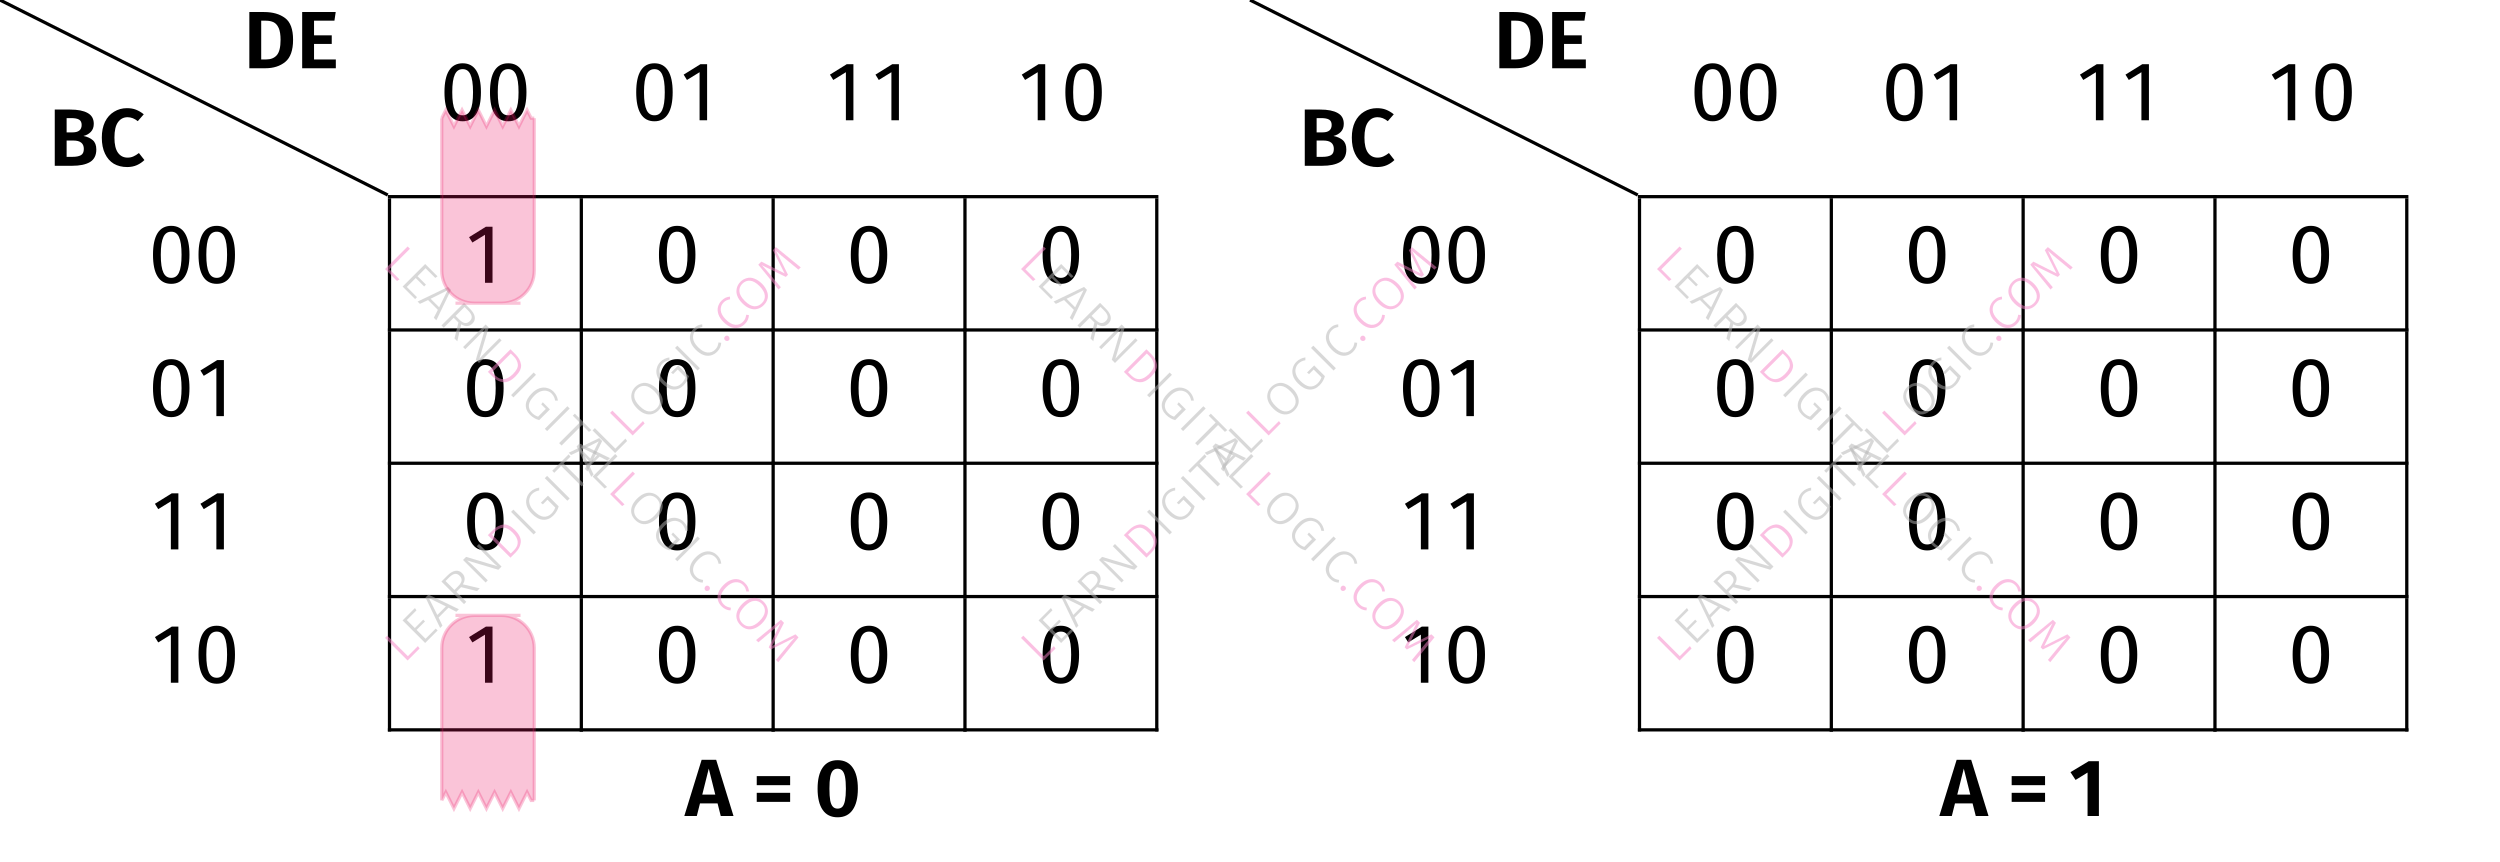 <?xml version="1.0" encoding="UTF-8"?> <svg xmlns="http://www.w3.org/2000/svg" xmlns:xlink="http://www.w3.org/1999/xlink" width="306.43" height="105.6" viewBox="0 0 306.43 105.6"><defs><g><g id="glyph-0-0"><path d="M 4.25 -3.656 C 4.719 -3.562 5.098 -3.391 5.391 -3.141 C 5.68 -2.891 5.828 -2.508 5.828 -2 C 5.828 -1.281 5.566 -0.766 5.047 -0.453 C 4.523 -0.148 3.801 0 2.875 0 L 0.734 0 L 0.734 -6.891 L 2.609 -6.891 C 3.555 -6.891 4.273 -6.75 4.766 -6.469 C 5.266 -6.195 5.516 -5.754 5.516 -5.141 C 5.516 -4.734 5.395 -4.406 5.156 -4.156 C 4.914 -3.906 4.613 -3.738 4.25 -3.656 Z M 2.188 -5.844 L 2.188 -4.094 L 2.906 -4.094 C 3.27 -4.094 3.547 -4.164 3.734 -4.312 C 3.93 -4.469 4.031 -4.695 4.031 -5 C 4.031 -5.312 3.926 -5.531 3.719 -5.656 C 3.508 -5.781 3.188 -5.844 2.75 -5.844 Z M 2.891 -1.094 C 3.348 -1.094 3.695 -1.16 3.938 -1.297 C 4.176 -1.43 4.297 -1.688 4.297 -2.062 C 4.297 -2.75 3.867 -3.094 3.016 -3.094 L 2.188 -3.094 L 2.188 -1.094 Z M 2.891 -1.094 "></path></g><g id="glyph-0-1"><path d="M 3.453 -7.062 C 3.879 -7.062 4.25 -7 4.562 -6.875 C 4.883 -6.75 5.203 -6.562 5.516 -6.312 L 4.781 -5.469 C 4.383 -5.789 3.969 -5.953 3.531 -5.953 C 3.039 -5.953 2.648 -5.75 2.359 -5.344 C 2.066 -4.945 1.922 -4.316 1.922 -3.453 C 1.922 -2.617 2.066 -2 2.359 -1.594 C 2.648 -1.195 3.039 -1 3.531 -1 C 3.789 -1 4.023 -1.047 4.234 -1.141 C 4.453 -1.234 4.68 -1.375 4.922 -1.562 L 5.594 -0.703 C 5.344 -0.453 5.035 -0.242 4.672 -0.078 C 4.316 0.078 3.922 0.156 3.484 0.156 C 2.859 0.156 2.312 0.02 1.844 -0.25 C 1.383 -0.531 1.023 -0.941 0.766 -1.484 C 0.504 -2.023 0.375 -2.68 0.375 -3.453 C 0.375 -4.203 0.504 -4.848 0.766 -5.391 C 1.035 -5.93 1.406 -6.344 1.875 -6.625 C 2.344 -6.914 2.867 -7.062 3.453 -7.062 Z M 3.453 -7.062 "></path></g><g id="glyph-0-2"><path d="M 2.531 -6.891 C 3.602 -6.891 4.461 -6.645 5.109 -6.156 C 5.766 -5.676 6.094 -4.785 6.094 -3.484 C 6.094 -2.203 5.773 -1.301 5.141 -0.781 C 4.504 -0.258 3.691 0 2.703 0 L 0.734 0 L 0.734 -6.891 Z M 2.188 -5.828 L 2.188 -1.078 L 2.797 -1.078 C 3.359 -1.078 3.789 -1.25 4.094 -1.594 C 4.406 -1.945 4.562 -2.578 4.562 -3.484 C 4.562 -4.109 4.484 -4.594 4.328 -4.938 C 4.172 -5.281 3.961 -5.516 3.703 -5.641 C 3.441 -5.766 3.129 -5.828 2.766 -5.828 Z M 2.188 -5.828 "></path></g><g id="glyph-0-3"><path d="M 4.844 -6.891 L 4.688 -5.828 L 2.188 -5.828 L 2.188 -4.031 L 4.359 -4.031 L 4.359 -2.984 L 2.188 -2.984 L 2.188 -1.078 L 4.859 -1.078 L 4.859 0 L 0.734 0 L 0.734 -6.891 Z M 4.844 -6.891 "></path></g><g id="glyph-0-4"><path d="M 4.375 0 L 3.984 -1.547 L 1.828 -1.547 L 1.438 0 L -0.094 0 L 2.031 -6.891 L 3.812 -6.891 L 5.938 0 Z M 2.109 -2.625 L 3.703 -2.625 L 2.906 -5.812 Z M 2.109 -2.625 "></path></g><g id="glyph-0-5"><path d="M 0.516 -3.781 L 0.516 -4.891 L 4.609 -4.891 L 4.609 -3.781 Z M 0.516 -1.734 L 0.516 -2.844 L 4.609 -2.844 L 4.609 -1.734 Z M 0.516 -1.734 "></path></g><g id="glyph-0-6"><path d="M 2.875 -6.844 C 3.688 -6.844 4.301 -6.539 4.719 -5.938 C 5.145 -5.344 5.359 -4.477 5.359 -3.344 C 5.359 -2.219 5.145 -1.352 4.719 -0.75 C 4.301 -0.145 3.688 0.156 2.875 0.156 C 2.07 0.156 1.461 -0.145 1.047 -0.75 C 0.629 -1.352 0.422 -2.219 0.422 -3.344 C 0.422 -4.477 0.629 -5.344 1.047 -5.938 C 1.461 -6.539 2.07 -6.844 2.875 -6.844 Z M 2.875 -5.797 C 2.633 -5.797 2.441 -5.719 2.297 -5.562 C 2.148 -5.406 2.039 -5.145 1.969 -4.781 C 1.906 -4.426 1.875 -3.945 1.875 -3.344 C 1.875 -2.738 1.906 -2.258 1.969 -1.906 C 2.039 -1.551 2.148 -1.297 2.297 -1.141 C 2.441 -0.984 2.633 -0.906 2.875 -0.906 C 3.113 -0.906 3.305 -0.977 3.453 -1.125 C 3.598 -1.281 3.707 -1.535 3.781 -1.891 C 3.852 -2.254 3.891 -2.738 3.891 -3.344 C 3.891 -3.969 3.852 -4.457 3.781 -4.812 C 3.707 -5.164 3.598 -5.414 3.453 -5.562 C 3.305 -5.719 3.113 -5.797 2.875 -5.797 Z M 2.875 -5.797 "></path></g><g id="glyph-0-7"><path d="M 3.656 -6.719 L 3.656 0 L 2.266 0 L 2.266 -5.328 L 0.797 -4.422 L 0.172 -5.375 L 2.406 -6.719 Z M 3.656 -6.719 "></path></g><g id="glyph-1-0"><path d="M 2.797 -6.266 C 3.625 -6.266 4.062 -5.5 4.062 -3.438 C 4.062 -1.359 3.625 -0.609 2.797 -0.609 C 1.953 -0.609 1.516 -1.359 1.516 -3.438 C 1.516 -5.5 1.953 -6.266 2.797 -6.266 Z M 2.797 -6.984 C 1.297 -6.984 0.562 -5.766 0.562 -3.438 C 0.562 -1.109 1.297 0.125 2.797 0.125 C 4.281 0.125 5.031 -1.109 5.031 -3.438 C 5.031 -5.75 4.281 -6.984 2.797 -6.984 Z M 2.797 -6.984 "></path></g><g id="glyph-1-1"><path d="M 2.75 0 L 3.672 0 L 3.672 -6.875 L 2.859 -6.875 L 0.797 -5.594 L 1.203 -4.938 L 2.75 -5.891 Z M 2.75 0 "></path></g><g id="glyph-2-0"><path d="M -1.938 -3.594 L 0.578 -1.078 L 1.812 -2.312 L 2.016 -2.016 L 0.547 -0.547 L -2.219 -3.312 Z M -1.938 -3.594 "></path></g><g id="glyph-2-1"><path d="M -0.703 -4.828 L -0.516 -4.547 L -1.703 -3.359 L -0.719 -2.375 L 0.312 -3.406 L 0.531 -3.188 L -0.5 -2.156 L 0.594 -1.062 L 1.844 -2.312 L 2.078 -2.078 L 0.547 -0.547 L -2.219 -3.312 Z M -0.703 -4.828 "></path></g><g id="glyph-2-2"><path d="M 2.062 -2.062 L 1.094 -2.562 L -0.109 -1.359 L 0.359 -0.359 L 0.078 -0.078 L -1.719 -3.812 L -1.359 -4.172 L 2.375 -2.375 Z M -0.266 -1.672 L 0.781 -2.719 L -1.312 -3.75 Z M -0.266 -1.672 "></path></g><g id="glyph-2-3"><path d="M 0.188 -2.625 L -0.391 -2.047 L 0.828 -0.828 L 0.547 -0.547 L -2.219 -3.312 L -1.484 -4.047 C -1.141 -4.391 -0.812 -4.582 -0.5 -4.625 C -0.195 -4.676 0.07 -4.582 0.312 -4.344 C 0.508 -4.145 0.613 -3.93 0.625 -3.703 C 0.645 -3.484 0.57 -3.238 0.406 -2.969 L 2.484 -2.484 L 2.141 -2.141 Z M -0.156 -2.75 C 0.082 -2.988 0.219 -3.211 0.25 -3.422 C 0.281 -3.629 0.195 -3.832 0 -4.031 C -0.176 -4.207 -0.363 -4.281 -0.562 -4.25 C -0.77 -4.227 -1.008 -4.082 -1.281 -3.812 L -1.719 -3.375 L -0.625 -2.281 Z M -0.156 -2.75 "></path></g><g id="glyph-2-4"><path d="M 2.5 -2.5 L 2.109 -2.109 L -1.719 -3.25 C -1.375 -2.969 -1.016 -2.641 -0.641 -2.266 L 0.812 -0.812 L 0.547 -0.547 L -2.219 -3.312 L -1.844 -3.688 L 1.984 -2.547 C 1.723 -2.766 1.414 -3.051 1.062 -3.406 L -0.531 -5 L -0.266 -5.266 Z M 2.5 -2.5 "></path></g><g id="glyph-2-5"><path d="M -1.609 -3.922 C -1.211 -4.316 -0.789 -4.547 -0.344 -4.609 C 0.102 -4.672 0.586 -4.441 1.109 -3.922 C 1.629 -3.398 1.863 -2.906 1.812 -2.438 C 1.77 -1.977 1.562 -1.562 1.188 -1.188 L 0.547 -0.547 L -2.219 -3.312 Z M -1.703 -3.359 L 0.594 -1.062 L 0.984 -1.453 C 1.648 -2.117 1.594 -2.844 0.812 -3.625 C 0.375 -4.062 -0.016 -4.258 -0.359 -4.219 C -0.711 -4.188 -1.039 -4.02 -1.344 -3.719 Z M -1.703 -3.359 "></path></g><g id="glyph-2-6"><path d="M -1.938 -3.594 L 0.828 -0.828 L 0.547 -0.547 L -2.219 -3.312 Z M -1.938 -3.594 "></path></g><g id="glyph-2-7"><path d="M -1.266 -4.359 C -1.086 -4.535 -0.91 -4.66 -0.734 -4.734 C -0.566 -4.816 -0.375 -4.875 -0.156 -4.906 L -0.156 -4.562 C -0.32 -4.539 -0.473 -4.492 -0.609 -4.422 C -0.754 -4.359 -0.895 -4.258 -1.031 -4.125 C -1.188 -3.969 -1.289 -3.773 -1.344 -3.547 C -1.406 -3.328 -1.391 -3.082 -1.297 -2.812 C -1.211 -2.551 -1.035 -2.285 -0.766 -2.016 C -0.359 -1.609 0.02 -1.383 0.375 -1.344 C 0.738 -1.312 1.066 -1.441 1.359 -1.734 C 1.566 -1.941 1.719 -2.188 1.812 -2.469 L 0.859 -3.422 L 0.297 -2.859 L 0.047 -3.047 L 0.922 -3.922 L 2.234 -2.609 C 2.129 -2.191 1.91 -1.816 1.578 -1.484 C 1.203 -1.109 0.781 -0.938 0.312 -0.969 C -0.145 -1.008 -0.602 -1.258 -1.062 -1.719 C -1.363 -2.02 -1.566 -2.332 -1.672 -2.656 C -1.773 -2.977 -1.785 -3.285 -1.703 -3.578 C -1.629 -3.879 -1.484 -4.141 -1.266 -4.359 Z M -1.266 -4.359 "></path></g><g id="glyph-2-8"><path d="M -0.672 -4.859 L -0.453 -4.578 L -1.297 -3.734 L 1.219 -1.219 L 0.922 -0.922 L -1.594 -3.438 L -2.438 -2.594 L -2.688 -2.844 Z M -0.672 -4.859 "></path></g><g id="glyph-2-9"><path d="M -1.281 -4.344 C -1.051 -4.57 -0.785 -4.723 -0.484 -4.797 C -0.191 -4.879 0.109 -4.859 0.422 -4.734 C 0.742 -4.617 1.055 -4.41 1.359 -4.109 C 1.648 -3.816 1.852 -3.508 1.969 -3.188 C 2.094 -2.875 2.117 -2.57 2.047 -2.281 C 1.973 -1.988 1.816 -1.723 1.578 -1.484 C 1.336 -1.242 1.07 -1.086 0.781 -1.016 C 0.488 -0.941 0.188 -0.961 -0.125 -1.078 C -0.438 -1.191 -0.742 -1.398 -1.047 -1.703 C -1.348 -2.004 -1.555 -2.312 -1.672 -2.625 C -1.785 -2.938 -1.805 -3.238 -1.734 -3.531 C -1.672 -3.832 -1.52 -4.102 -1.281 -4.344 Z M -1.047 -4.109 C -1.328 -3.828 -1.445 -3.504 -1.406 -3.141 C -1.375 -2.785 -1.156 -2.406 -0.75 -2 C -0.352 -1.602 0.02 -1.383 0.375 -1.344 C 0.738 -1.312 1.062 -1.438 1.344 -1.719 C 1.625 -2 1.742 -2.316 1.703 -2.672 C 1.672 -3.035 1.457 -3.414 1.062 -3.812 C 0.656 -4.219 0.273 -4.438 -0.078 -4.469 C -0.441 -4.508 -0.766 -4.391 -1.047 -4.109 Z M -1.047 -4.109 "></path></g><g id="glyph-2-10"><path d="M -1.297 -4.328 C -1.129 -4.492 -0.969 -4.613 -0.812 -4.688 C -0.656 -4.758 -0.473 -4.805 -0.266 -4.828 L -0.25 -4.5 C -0.406 -4.469 -0.547 -4.426 -0.672 -4.375 C -0.797 -4.32 -0.922 -4.234 -1.047 -4.109 C -1.305 -3.848 -1.422 -3.531 -1.391 -3.156 C -1.367 -2.789 -1.16 -2.41 -0.766 -2.016 C -0.367 -1.617 0.008 -1.406 0.375 -1.375 C 0.738 -1.344 1.055 -1.461 1.328 -1.734 C 1.461 -1.867 1.555 -2.004 1.609 -2.141 C 1.66 -2.273 1.703 -2.43 1.734 -2.609 L 2.062 -2.562 C 2.051 -2.156 1.883 -1.789 1.562 -1.469 C 1.332 -1.238 1.07 -1.086 0.781 -1.016 C 0.488 -0.941 0.188 -0.961 -0.125 -1.078 C -0.438 -1.191 -0.75 -1.406 -1.062 -1.719 C -1.363 -2.02 -1.566 -2.328 -1.672 -2.641 C -1.785 -2.961 -1.805 -3.27 -1.734 -3.562 C -1.66 -3.852 -1.516 -4.109 -1.297 -4.328 Z M -1.297 -4.328 "></path></g><g id="glyph-2-11"><path d="M 0.109 -0.922 C 0.172 -0.984 0.242 -1.016 0.328 -1.016 C 0.41 -1.016 0.484 -0.984 0.547 -0.922 C 0.617 -0.848 0.656 -0.766 0.656 -0.672 C 0.664 -0.586 0.641 -0.516 0.578 -0.453 C 0.504 -0.379 0.422 -0.348 0.328 -0.359 C 0.234 -0.367 0.156 -0.406 0.094 -0.469 C 0.031 -0.531 0 -0.602 0 -0.688 C 0 -0.77 0.035 -0.848 0.109 -0.922 Z M 0.109 -0.922 "></path></g><g id="glyph-2-12"><path d="M 3.062 -3.062 L 2.781 -2.781 L 1.359 -3.953 C 0.848 -4.359 0.41 -4.734 0.047 -5.078 L 1.5 -2.156 L 1.234 -1.891 L -1.703 -3.328 C -1.492 -3.117 -1.117 -2.691 -0.578 -2.047 L 0.625 -0.625 L 0.344 -0.344 L -2.141 -3.391 L -1.766 -3.766 L 1.078 -2.328 L -0.359 -5.172 L 0.016 -5.547 Z M 3.062 -3.062 "></path></g><g id="glyph-3-0"><path d="M 3.594 -1.938 L 1.078 0.578 L 2.312 1.812 L 2.016 2.016 L 0.547 0.547 L 3.312 -2.219 Z M 3.594 -1.938 "></path></g><g id="glyph-3-1"><path d="M 4.828 -0.703 L 4.547 -0.516 L 3.359 -1.703 L 2.375 -0.719 L 3.406 0.312 L 3.188 0.531 L 2.156 -0.5 L 1.062 0.594 L 2.312 1.844 L 2.078 2.078 L 0.547 0.547 L 3.312 -2.219 Z M 4.828 -0.703 "></path></g><g id="glyph-3-2"><path d="M 2.062 2.062 L 2.562 1.094 L 1.359 -0.109 L 0.359 0.359 L 0.078 0.078 L 3.812 -1.719 L 4.172 -1.359 L 2.375 2.375 Z M 1.672 -0.266 L 2.719 0.781 L 3.75 -1.312 Z M 1.672 -0.266 "></path></g><g id="glyph-3-3"><path d="M 2.625 0.188 L 2.047 -0.391 L 0.828 0.828 L 0.547 0.547 L 3.312 -2.219 L 4.047 -1.484 C 4.391 -1.141 4.582 -0.812 4.625 -0.5 C 4.676 -0.195 4.582 0.07 4.344 0.312 C 4.145 0.508 3.93 0.613 3.703 0.625 C 3.484 0.645 3.238 0.57 2.969 0.406 L 2.484 2.484 L 2.141 2.141 Z M 2.75 -0.156 C 2.988 0.082 3.211 0.219 3.422 0.25 C 3.629 0.281 3.832 0.195 4.031 0 C 4.207 -0.176 4.281 -0.363 4.25 -0.562 C 4.227 -0.77 4.082 -1.008 3.812 -1.281 L 3.375 -1.719 L 2.281 -0.625 Z M 2.75 -0.156 "></path></g><g id="glyph-3-4"><path d="M 2.5 2.5 L 2.109 2.109 L 3.25 -1.719 C 2.969 -1.375 2.641 -1.016 2.266 -0.641 L 0.812 0.812 L 0.547 0.547 L 3.312 -2.219 L 3.688 -1.844 L 2.547 1.984 C 2.766 1.723 3.051 1.414 3.406 1.062 L 5 -0.531 L 5.266 -0.266 Z M 2.5 2.5 "></path></g><g id="glyph-3-5"><path d="M 3.922 -1.609 C 4.316 -1.211 4.547 -0.789 4.609 -0.344 C 4.672 0.102 4.441 0.586 3.922 1.109 C 3.398 1.629 2.906 1.863 2.438 1.812 C 1.977 1.77 1.562 1.562 1.188 1.188 L 0.547 0.547 L 3.312 -2.219 Z M 3.359 -1.703 L 1.062 0.594 L 1.453 0.984 C 2.117 1.648 2.844 1.594 3.625 0.812 C 4.062 0.375 4.258 -0.016 4.219 -0.359 C 4.188 -0.711 4.02 -1.039 3.719 -1.344 Z M 3.359 -1.703 "></path></g><g id="glyph-3-6"><path d="M 3.594 -1.938 L 0.828 0.828 L 0.547 0.547 L 3.312 -2.219 Z M 3.594 -1.938 "></path></g><g id="glyph-3-7"><path d="M 4.359 -1.266 C 4.535 -1.086 4.66 -0.91 4.734 -0.734 C 4.816 -0.566 4.875 -0.375 4.906 -0.156 L 4.562 -0.156 C 4.539 -0.32 4.492 -0.473 4.422 -0.609 C 4.359 -0.754 4.258 -0.895 4.125 -1.031 C 3.969 -1.188 3.773 -1.289 3.547 -1.344 C 3.328 -1.406 3.082 -1.391 2.812 -1.297 C 2.551 -1.211 2.285 -1.035 2.016 -0.766 C 1.609 -0.359 1.383 0.02 1.344 0.375 C 1.312 0.738 1.441 1.066 1.734 1.359 C 1.941 1.566 2.188 1.719 2.469 1.812 L 3.422 0.859 L 2.859 0.297 L 3.047 0.047 L 3.922 0.922 L 2.609 2.234 C 2.191 2.129 1.816 1.91 1.484 1.578 C 1.109 1.203 0.938 0.781 0.969 0.312 C 1.008 -0.145 1.258 -0.602 1.719 -1.062 C 2.02 -1.363 2.332 -1.566 2.656 -1.672 C 2.977 -1.773 3.285 -1.785 3.578 -1.703 C 3.879 -1.629 4.141 -1.484 4.359 -1.266 Z M 4.359 -1.266 "></path></g><g id="glyph-3-8"><path d="M 4.859 -0.672 L 4.578 -0.453 L 3.734 -1.297 L 1.219 1.219 L 0.922 0.922 L 3.438 -1.594 L 2.594 -2.438 L 2.844 -2.688 Z M 4.859 -0.672 "></path></g><g id="glyph-3-9"><path d="M 4.344 -1.281 C 4.57 -1.051 4.723 -0.785 4.797 -0.484 C 4.879 -0.191 4.859 0.109 4.734 0.422 C 4.617 0.742 4.41 1.055 4.109 1.359 C 3.816 1.648 3.508 1.852 3.188 1.969 C 2.875 2.094 2.57 2.117 2.281 2.047 C 1.988 1.973 1.723 1.816 1.484 1.578 C 1.242 1.336 1.086 1.07 1.016 0.781 C 0.941 0.488 0.961 0.188 1.078 -0.125 C 1.191 -0.438 1.398 -0.742 1.703 -1.047 C 2.004 -1.348 2.312 -1.555 2.625 -1.672 C 2.938 -1.785 3.238 -1.805 3.531 -1.734 C 3.832 -1.672 4.102 -1.52 4.344 -1.281 Z M 4.109 -1.047 C 3.828 -1.328 3.504 -1.445 3.141 -1.406 C 2.785 -1.375 2.406 -1.156 2 -0.75 C 1.602 -0.352 1.383 0.02 1.344 0.375 C 1.312 0.738 1.438 1.062 1.719 1.344 C 2 1.625 2.316 1.742 2.672 1.703 C 3.035 1.672 3.414 1.457 3.812 1.062 C 4.219 0.656 4.438 0.273 4.469 -0.078 C 4.508 -0.441 4.391 -0.766 4.109 -1.047 Z M 4.109 -1.047 "></path></g><g id="glyph-3-10"><path d="M 4.328 -1.297 C 4.492 -1.129 4.613 -0.969 4.688 -0.812 C 4.758 -0.656 4.805 -0.473 4.828 -0.266 L 4.5 -0.25 C 4.469 -0.406 4.426 -0.547 4.375 -0.672 C 4.32 -0.797 4.234 -0.922 4.109 -1.047 C 3.848 -1.305 3.531 -1.422 3.156 -1.391 C 2.789 -1.367 2.41 -1.16 2.016 -0.766 C 1.617 -0.367 1.406 0.008 1.375 0.375 C 1.344 0.738 1.461 1.055 1.734 1.328 C 1.867 1.461 2.004 1.555 2.141 1.609 C 2.273 1.66 2.43 1.703 2.609 1.734 L 2.562 2.062 C 2.156 2.051 1.789 1.883 1.469 1.562 C 1.238 1.332 1.086 1.07 1.016 0.781 C 0.941 0.488 0.961 0.188 1.078 -0.125 C 1.191 -0.438 1.406 -0.75 1.719 -1.062 C 2.02 -1.363 2.328 -1.566 2.641 -1.672 C 2.961 -1.785 3.27 -1.805 3.562 -1.734 C 3.852 -1.66 4.109 -1.516 4.328 -1.297 Z M 4.328 -1.297 "></path></g><g id="glyph-3-11"><path d="M 0.922 0.109 C 0.984 0.172 1.016 0.242 1.016 0.328 C 1.016 0.41 0.984 0.484 0.922 0.547 C 0.848 0.617 0.766 0.656 0.672 0.656 C 0.586 0.664 0.516 0.641 0.453 0.578 C 0.379 0.504 0.348 0.422 0.359 0.328 C 0.367 0.234 0.406 0.156 0.469 0.094 C 0.531 0.031 0.602 0 0.688 0 C 0.77 0 0.848 0.035 0.922 0.109 Z M 0.922 0.109 "></path></g><g id="glyph-3-12"><path d="M 3.062 3.062 L 2.781 2.781 L 3.953 1.359 C 4.359 0.848 4.734 0.41 5.078 0.047 L 2.156 1.5 L 1.891 1.234 L 3.328 -1.703 C 3.117 -1.492 2.691 -1.117 2.047 -0.578 L 0.625 0.625 L 0.344 0.344 L 3.391 -2.141 L 3.766 -1.766 L 2.328 1.078 L 5.172 -0.359 L 5.547 0.016 Z M 3.062 3.062 "></path></g></g></defs><g fill="rgb(0%, 0%, 0%)" fill-opacity="1"><use xlink:href="#glyph-0-0" x="5.978" y="20.32"></use><use xlink:href="#glyph-0-1" x="12.105" y="20.32"></use></g><g fill="rgb(0%, 0%, 0%)" fill-opacity="1"><use xlink:href="#glyph-0-2" x="29.828" y="8.365"></use><use xlink:href="#glyph-0-3" x="36.304" y="8.365"></use></g><path fill="none" stroke-width="0.4" stroke-linecap="butt" stroke-linejoin="miter" stroke="rgb(0%, 0%, 0%)" stroke-opacity="1" stroke-miterlimit="10" d="M 0 24 L 47.721 -0 " transform="matrix(0.996, 0, 0, -0.996, 0, 23.906)"></path><g fill="rgb(0%, 0%, 0%)" fill-opacity="1"><use xlink:href="#glyph-1-0" x="53.918" y="14.741"></use><use xlink:href="#glyph-1-0" x="59.497" y="14.741"></use></g><g fill="rgb(0%, 0%, 0%)" fill-opacity="1"><use xlink:href="#glyph-1-0" x="77.42" y="14.741"></use><use xlink:href="#glyph-1-1" x="82.999" y="14.741"></use></g><g fill="rgb(0%, 0%, 0%)" fill-opacity="1"><use xlink:href="#glyph-1-1" x="100.932" y="14.741"></use><use xlink:href="#glyph-1-1" x="106.511" y="14.741"></use></g><g fill="rgb(0%, 0%, 0%)" fill-opacity="1"><use xlink:href="#glyph-1-1" x="124.443" y="14.741"></use><use xlink:href="#glyph-1-0" x="130.022" y="14.741"></use></g><g fill="rgb(0%, 0%, 0%)" fill-opacity="1"><use xlink:href="#glyph-1-0" x="18.192" y="34.666"></use><use xlink:href="#glyph-1-0" x="23.771" y="34.666"></use></g><g fill="rgb(0%, 0%, 0%)" fill-opacity="1"><use xlink:href="#glyph-1-1" x="56.697" y="34.666"></use></g><g fill="rgb(0%, 0%, 0%)" fill-opacity="1"><use xlink:href="#glyph-1-0" x="80.209" y="34.666"></use></g><g fill="rgb(0%, 0%, 0%)" fill-opacity="1"><use xlink:href="#glyph-1-0" x="103.721" y="34.666"></use></g><g fill="rgb(0%, 0%, 0%)" fill-opacity="1"><use xlink:href="#glyph-1-0" x="127.233" y="34.666"></use></g><path fill="none" stroke-width="0.399" stroke-linecap="butt" stroke-linejoin="miter" stroke="rgb(0%, 0%, 0%)" stroke-opacity="1" stroke-miterlimit="10" d="M -24.258 31.351 L -24.258 47.691 " transform="matrix(1, 0, 0, -1, 72, 71.996)"></path><path fill="none" stroke-width="0.399" stroke-linecap="butt" stroke-linejoin="miter" stroke="rgb(0%, 0%, 0%)" stroke-opacity="1" stroke-miterlimit="10" d="M -0.746 31.351 L -0.746 47.691 " transform="matrix(1, 0, 0, -1, 72, 71.996)"></path><path fill="none" stroke-width="0.399" stroke-linecap="butt" stroke-linejoin="miter" stroke="rgb(0%, 0%, 0%)" stroke-opacity="1" stroke-miterlimit="10" d="M 22.766 31.351 L 22.766 47.691 " transform="matrix(1, 0, 0, -1, 72, 71.996)"></path><path fill="none" stroke-width="0.399" stroke-linecap="butt" stroke-linejoin="miter" stroke="rgb(0%, 0%, 0%)" stroke-opacity="1" stroke-miterlimit="10" d="M 46.277 31.351 L 46.277 47.691 " transform="matrix(1, 0, 0, -1, 72, 71.996)"></path><path fill="none" stroke-width="0.399" stroke-linecap="butt" stroke-linejoin="miter" stroke="rgb(0%, 0%, 0%)" stroke-opacity="1" stroke-miterlimit="10" d="M 69.789 31.351 L 69.789 47.691 " transform="matrix(1, 0, 0, -1, 72, 71.996)"></path><g fill="rgb(0%, 0%, 0%)" fill-opacity="1"><use xlink:href="#glyph-1-0" x="18.192" y="51.005"></use><use xlink:href="#glyph-1-1" x="23.771" y="51.005"></use></g><g fill="rgb(0%, 0%, 0%)" fill-opacity="1"><use xlink:href="#glyph-1-0" x="56.697" y="51.005"></use></g><g fill="rgb(0%, 0%, 0%)" fill-opacity="1"><use xlink:href="#glyph-1-0" x="80.209" y="51.005"></use></g><g fill="rgb(0%, 0%, 0%)" fill-opacity="1"><use xlink:href="#glyph-1-0" x="103.721" y="51.005"></use></g><g fill="rgb(0%, 0%, 0%)" fill-opacity="1"><use xlink:href="#glyph-1-0" x="127.233" y="51.005"></use></g><path fill="none" stroke-width="0.399" stroke-linecap="butt" stroke-linejoin="miter" stroke="rgb(0%, 0%, 0%)" stroke-opacity="1" stroke-miterlimit="10" d="M -24.258 15.016 L -24.258 31.351 " transform="matrix(1, 0, 0, -1, 72, 71.996)"></path><path fill="none" stroke-width="0.399" stroke-linecap="butt" stroke-linejoin="miter" stroke="rgb(0%, 0%, 0%)" stroke-opacity="1" stroke-miterlimit="10" d="M -0.746 15.016 L -0.746 31.351 " transform="matrix(1, 0, 0, -1, 72, 71.996)"></path><path fill="none" stroke-width="0.399" stroke-linecap="butt" stroke-linejoin="miter" stroke="rgb(0%, 0%, 0%)" stroke-opacity="1" stroke-miterlimit="10" d="M 22.766 15.016 L 22.766 31.351 " transform="matrix(1, 0, 0, -1, 72, 71.996)"></path><path fill="none" stroke-width="0.399" stroke-linecap="butt" stroke-linejoin="miter" stroke="rgb(0%, 0%, 0%)" stroke-opacity="1" stroke-miterlimit="10" d="M 46.277 15.016 L 46.277 31.351 " transform="matrix(1, 0, 0, -1, 72, 71.996)"></path><path fill="none" stroke-width="0.399" stroke-linecap="butt" stroke-linejoin="miter" stroke="rgb(0%, 0%, 0%)" stroke-opacity="1" stroke-miterlimit="10" d="M 69.789 15.016 L 69.789 31.351 " transform="matrix(1, 0, 0, -1, 72, 71.996)"></path><g fill="rgb(0%, 0%, 0%)" fill-opacity="1"><use xlink:href="#glyph-1-1" x="18.192" y="67.343"></use><use xlink:href="#glyph-1-1" x="23.771" y="67.343"></use></g><g fill="rgb(0%, 0%, 0%)" fill-opacity="1"><use xlink:href="#glyph-1-0" x="56.697" y="67.343"></use></g><g fill="rgb(0%, 0%, 0%)" fill-opacity="1"><use xlink:href="#glyph-1-0" x="80.209" y="67.343"></use></g><g fill="rgb(0%, 0%, 0%)" fill-opacity="1"><use xlink:href="#glyph-1-0" x="103.721" y="67.343"></use></g><g fill="rgb(0%, 0%, 0%)" fill-opacity="1"><use xlink:href="#glyph-1-0" x="127.233" y="67.343"></use></g><path fill="none" stroke-width="0.399" stroke-linecap="butt" stroke-linejoin="miter" stroke="rgb(0%, 0%, 0%)" stroke-opacity="1" stroke-miterlimit="10" d="M -24.258 -1.324 L -24.258 15.016 " transform="matrix(1, 0, 0, -1, 72, 71.996)"></path><path fill="none" stroke-width="0.399" stroke-linecap="butt" stroke-linejoin="miter" stroke="rgb(0%, 0%, 0%)" stroke-opacity="1" stroke-miterlimit="10" d="M -0.746 -1.324 L -0.746 15.016 " transform="matrix(1, 0, 0, -1, 72, 71.996)"></path><path fill="none" stroke-width="0.399" stroke-linecap="butt" stroke-linejoin="miter" stroke="rgb(0%, 0%, 0%)" stroke-opacity="1" stroke-miterlimit="10" d="M 22.766 -1.324 L 22.766 15.016 " transform="matrix(1, 0, 0, -1, 72, 71.996)"></path><path fill="none" stroke-width="0.399" stroke-linecap="butt" stroke-linejoin="miter" stroke="rgb(0%, 0%, 0%)" stroke-opacity="1" stroke-miterlimit="10" d="M 46.277 -1.324 L 46.277 15.016 " transform="matrix(1, 0, 0, -1, 72, 71.996)"></path><path fill="none" stroke-width="0.399" stroke-linecap="butt" stroke-linejoin="miter" stroke="rgb(0%, 0%, 0%)" stroke-opacity="1" stroke-miterlimit="10" d="M 69.789 -1.324 L 69.789 15.016 " transform="matrix(1, 0, 0, -1, 72, 71.996)"></path><g fill="rgb(0%, 0%, 0%)" fill-opacity="1"><use xlink:href="#glyph-1-1" x="18.192" y="83.682"></use><use xlink:href="#glyph-1-0" x="23.771" y="83.682"></use></g><g fill="rgb(0%, 0%, 0%)" fill-opacity="1"><use xlink:href="#glyph-1-1" x="56.697" y="83.682"></use></g><g fill="rgb(0%, 0%, 0%)" fill-opacity="1"><use xlink:href="#glyph-1-0" x="80.209" y="83.682"></use></g><g fill="rgb(0%, 0%, 0%)" fill-opacity="1"><use xlink:href="#glyph-1-0" x="103.721" y="83.682"></use></g><g fill="rgb(0%, 0%, 0%)" fill-opacity="1"><use xlink:href="#glyph-1-0" x="127.233" y="83.682"></use></g><path fill="none" stroke-width="0.399" stroke-linecap="butt" stroke-linejoin="miter" stroke="rgb(0%, 0%, 0%)" stroke-opacity="1" stroke-miterlimit="10" d="M -24.258 -17.664 L -24.258 -1.324 " transform="matrix(1, 0, 0, -1, 72, 71.996)"></path><path fill="none" stroke-width="0.399" stroke-linecap="butt" stroke-linejoin="miter" stroke="rgb(0%, 0%, 0%)" stroke-opacity="1" stroke-miterlimit="10" d="M -0.746 -17.664 L -0.746 -1.324 " transform="matrix(1, 0, 0, -1, 72, 71.996)"></path><path fill="none" stroke-width="0.399" stroke-linecap="butt" stroke-linejoin="miter" stroke="rgb(0%, 0%, 0%)" stroke-opacity="1" stroke-miterlimit="10" d="M 22.766 -17.664 L 22.766 -1.324 " transform="matrix(1, 0, 0, -1, 72, 71.996)"></path><path fill="none" stroke-width="0.399" stroke-linecap="butt" stroke-linejoin="miter" stroke="rgb(0%, 0%, 0%)" stroke-opacity="1" stroke-miterlimit="10" d="M 46.277 -17.664 L 46.277 -1.324 " transform="matrix(1, 0, 0, -1, 72, 71.996)"></path><path fill="none" stroke-width="0.399" stroke-linecap="butt" stroke-linejoin="miter" stroke="rgb(0%, 0%, 0%)" stroke-opacity="1" stroke-miterlimit="10" d="M 69.789 -17.664 L 69.789 -1.324 " transform="matrix(1, 0, 0, -1, 72, 71.996)"></path><g fill="rgb(0%, 0%, 0%)" fill-opacity="1"><use xlink:href="#glyph-0-4" x="83.97" y="100.021"></use></g><g fill="rgb(0%, 0%, 0%)" fill-opacity="1"><use xlink:href="#glyph-0-5" x="92.239" y="100.021"></use></g><g fill="rgb(0%, 0%, 0%)" fill-opacity="1"><use xlink:href="#glyph-0-6" x="99.791" y="100.021"></use></g><path fill="none" stroke-width="0.399" stroke-linecap="butt" stroke-linejoin="miter" stroke="rgb(0%, 0%, 0%)" stroke-opacity="1" stroke-miterlimit="10" d="M -24.457 47.891 L -0.547 47.891 " transform="matrix(1, 0, 0, -1, 72, 71.996)"></path><path fill="none" stroke-width="0.399" stroke-linecap="butt" stroke-linejoin="miter" stroke="rgb(0%, 0%, 0%)" stroke-opacity="1" stroke-miterlimit="10" d="M -0.945 47.891 L 22.965 47.891 " transform="matrix(1, 0, 0, -1, 72, 71.996)"></path><path fill="none" stroke-width="0.399" stroke-linecap="butt" stroke-linejoin="miter" stroke="rgb(0%, 0%, 0%)" stroke-opacity="1" stroke-miterlimit="10" d="M 22.566 47.891 L 46.477 47.891 " transform="matrix(1, 0, 0, -1, 72, 71.996)"></path><path fill="none" stroke-width="0.399" stroke-linecap="butt" stroke-linejoin="miter" stroke="rgb(0%, 0%, 0%)" stroke-opacity="1" stroke-miterlimit="10" d="M 46.078 47.891 L 69.988 47.891 " transform="matrix(1, 0, 0, -1, 72, 71.996)"></path><path fill="none" stroke-width="0.399" stroke-linecap="butt" stroke-linejoin="miter" stroke="rgb(0%, 0%, 0%)" stroke-opacity="1" stroke-miterlimit="10" d="M -24.457 31.551 L -0.547 31.551 " transform="matrix(1, 0, 0, -1, 72, 71.996)"></path><path fill="none" stroke-width="0.399" stroke-linecap="butt" stroke-linejoin="miter" stroke="rgb(0%, 0%, 0%)" stroke-opacity="1" stroke-miterlimit="10" d="M -0.945 31.551 L 22.965 31.551 " transform="matrix(1, 0, 0, -1, 72, 71.996)"></path><path fill="none" stroke-width="0.399" stroke-linecap="butt" stroke-linejoin="miter" stroke="rgb(0%, 0%, 0%)" stroke-opacity="1" stroke-miterlimit="10" d="M 22.566 31.551 L 46.477 31.551 " transform="matrix(1, 0, 0, -1, 72, 71.996)"></path><path fill="none" stroke-width="0.399" stroke-linecap="butt" stroke-linejoin="miter" stroke="rgb(0%, 0%, 0%)" stroke-opacity="1" stroke-miterlimit="10" d="M 46.078 31.551 L 69.988 31.551 " transform="matrix(1, 0, 0, -1, 72, 71.996)"></path><path fill="none" stroke-width="0.399" stroke-linecap="butt" stroke-linejoin="miter" stroke="rgb(0%, 0%, 0%)" stroke-opacity="1" stroke-miterlimit="10" d="M -24.457 15.215 L -0.547 15.215 " transform="matrix(1, 0, 0, -1, 72, 71.996)"></path><path fill="none" stroke-width="0.399" stroke-linecap="butt" stroke-linejoin="miter" stroke="rgb(0%, 0%, 0%)" stroke-opacity="1" stroke-miterlimit="10" d="M -0.945 15.215 L 22.965 15.215 " transform="matrix(1, 0, 0, -1, 72, 71.996)"></path><path fill="none" stroke-width="0.399" stroke-linecap="butt" stroke-linejoin="miter" stroke="rgb(0%, 0%, 0%)" stroke-opacity="1" stroke-miterlimit="10" d="M 22.566 15.215 L 46.477 15.215 " transform="matrix(1, 0, 0, -1, 72, 71.996)"></path><path fill="none" stroke-width="0.399" stroke-linecap="butt" stroke-linejoin="miter" stroke="rgb(0%, 0%, 0%)" stroke-opacity="1" stroke-miterlimit="10" d="M 46.078 15.215 L 69.988 15.215 " transform="matrix(1, 0, 0, -1, 72, 71.996)"></path><path fill="none" stroke-width="0.399" stroke-linecap="butt" stroke-linejoin="miter" stroke="rgb(0%, 0%, 0%)" stroke-opacity="1" stroke-miterlimit="10" d="M -24.457 -1.125 L -0.547 -1.125 " transform="matrix(1, 0, 0, -1, 72, 71.996)"></path><path fill="none" stroke-width="0.399" stroke-linecap="butt" stroke-linejoin="miter" stroke="rgb(0%, 0%, 0%)" stroke-opacity="1" stroke-miterlimit="10" d="M -0.945 -1.125 L 22.965 -1.125 " transform="matrix(1, 0, 0, -1, 72, 71.996)"></path><path fill="none" stroke-width="0.399" stroke-linecap="butt" stroke-linejoin="miter" stroke="rgb(0%, 0%, 0%)" stroke-opacity="1" stroke-miterlimit="10" d="M 22.566 -1.125 L 46.477 -1.125 " transform="matrix(1, 0, 0, -1, 72, 71.996)"></path><path fill="none" stroke-width="0.399" stroke-linecap="butt" stroke-linejoin="miter" stroke="rgb(0%, 0%, 0%)" stroke-opacity="1" stroke-miterlimit="10" d="M 46.078 -1.125 L 69.988 -1.125 " transform="matrix(1, 0, 0, -1, 72, 71.996)"></path><path fill="none" stroke-width="0.399" stroke-linecap="butt" stroke-linejoin="miter" stroke="rgb(0%, 0%, 0%)" stroke-opacity="1" stroke-miterlimit="10" d="M -24.457 -17.465 L -0.547 -17.465 " transform="matrix(1, 0, 0, -1, 72, 71.996)"></path><path fill="none" stroke-width="0.399" stroke-linecap="butt" stroke-linejoin="miter" stroke="rgb(0%, 0%, 0%)" stroke-opacity="1" stroke-miterlimit="10" d="M -0.945 -17.465 L 22.965 -17.465 " transform="matrix(1, 0, 0, -1, 72, 71.996)"></path><path fill="none" stroke-width="0.399" stroke-linecap="butt" stroke-linejoin="miter" stroke="rgb(0%, 0%, 0%)" stroke-opacity="1" stroke-miterlimit="10" d="M 22.566 -17.465 L 46.477 -17.465 " transform="matrix(1, 0, 0, -1, 72, 71.996)"></path><path fill="none" stroke-width="0.399" stroke-linecap="butt" stroke-linejoin="miter" stroke="rgb(0%, 0%, 0%)" stroke-opacity="1" stroke-miterlimit="10" d="M 46.078 -17.465 L 69.988 -17.465 " transform="matrix(1, 0, 0, -1, 72, 71.996)"></path><g fill="rgb(0%, 0%, 0%)" fill-opacity="1"><use xlink:href="#glyph-0-0" x="159.194" y="20.32"></use><use xlink:href="#glyph-0-1" x="165.321" y="20.32"></use></g><g fill="rgb(0%, 0%, 0%)" fill-opacity="1"><use xlink:href="#glyph-0-2" x="183.044" y="8.365"></use><use xlink:href="#glyph-0-3" x="189.52" y="8.365"></use></g><path fill="none" stroke-width="0.4" stroke-linecap="butt" stroke-linejoin="miter" stroke="rgb(0%, 0%, 0%)" stroke-opacity="1" stroke-miterlimit="10" d="M -0.001 24 L 47.72 -0 " transform="matrix(0.996, 0, 0, -0.996, 153.216, 23.906)"></path><g fill="rgb(0%, 0%, 0%)" fill-opacity="1"><use xlink:href="#glyph-1-0" x="207.134" y="14.741"></use><use xlink:href="#glyph-1-0" x="212.713" y="14.741"></use></g><g fill="rgb(0%, 0%, 0%)" fill-opacity="1"><use xlink:href="#glyph-1-0" x="230.636" y="14.741"></use><use xlink:href="#glyph-1-1" x="236.215" y="14.741"></use></g><g fill="rgb(0%, 0%, 0%)" fill-opacity="1"><use xlink:href="#glyph-1-1" x="254.148" y="14.741"></use><use xlink:href="#glyph-1-1" x="259.727" y="14.741"></use></g><g fill="rgb(0%, 0%, 0%)" fill-opacity="1"><use xlink:href="#glyph-1-1" x="277.659" y="14.741"></use><use xlink:href="#glyph-1-0" x="283.238" y="14.741"></use></g><g fill="rgb(0%, 0%, 0%)" fill-opacity="1"><use xlink:href="#glyph-1-0" x="171.408" y="34.666"></use><use xlink:href="#glyph-1-0" x="176.987" y="34.666"></use></g><g fill="rgb(0%, 0%, 0%)" fill-opacity="1"><use xlink:href="#glyph-1-0" x="209.913" y="34.666"></use></g><g fill="rgb(0%, 0%, 0%)" fill-opacity="1"><use xlink:href="#glyph-1-0" x="233.425" y="34.666"></use></g><g fill="rgb(0%, 0%, 0%)" fill-opacity="1"><use xlink:href="#glyph-1-0" x="256.937" y="34.666"></use></g><g fill="rgb(0%, 0%, 0%)" fill-opacity="1"><use xlink:href="#glyph-1-0" x="280.449" y="34.666"></use></g><path fill="none" stroke-width="0.399" stroke-linecap="butt" stroke-linejoin="miter" stroke="rgb(0%, 0%, 0%)" stroke-opacity="1" stroke-miterlimit="10" d="M 128.957 31.351 L 128.957 47.691 " transform="matrix(1, 0, 0, -1, 72, 71.996)"></path><path fill="none" stroke-width="0.399" stroke-linecap="butt" stroke-linejoin="miter" stroke="rgb(0%, 0%, 0%)" stroke-opacity="1" stroke-miterlimit="10" d="M 152.469 31.351 L 152.469 47.691 " transform="matrix(1, 0, 0, -1, 72, 71.996)"></path><path fill="none" stroke-width="0.399" stroke-linecap="butt" stroke-linejoin="miter" stroke="rgb(0%, 0%, 0%)" stroke-opacity="1" stroke-miterlimit="10" d="M 175.98 31.351 L 175.98 47.691 " transform="matrix(1, 0, 0, -1, 72, 71.996)"></path><path fill="none" stroke-width="0.399" stroke-linecap="butt" stroke-linejoin="miter" stroke="rgb(0%, 0%, 0%)" stroke-opacity="1" stroke-miterlimit="10" d="M 199.492 31.351 L 199.492 47.691 " transform="matrix(1, 0, 0, -1, 72, 71.996)"></path><path fill="none" stroke-width="0.399" stroke-linecap="butt" stroke-linejoin="miter" stroke="rgb(0%, 0%, 0%)" stroke-opacity="1" stroke-miterlimit="10" d="M 223.004 31.351 L 223.004 47.691 " transform="matrix(1, 0, 0, -1, 72, 71.996)"></path><g fill="rgb(0%, 0%, 0%)" fill-opacity="1"><use xlink:href="#glyph-1-0" x="171.408" y="51.005"></use><use xlink:href="#glyph-1-1" x="176.987" y="51.005"></use></g><g fill="rgb(0%, 0%, 0%)" fill-opacity="1"><use xlink:href="#glyph-1-0" x="209.913" y="51.005"></use></g><g fill="rgb(0%, 0%, 0%)" fill-opacity="1"><use xlink:href="#glyph-1-0" x="233.425" y="51.005"></use></g><g fill="rgb(0%, 0%, 0%)" fill-opacity="1"><use xlink:href="#glyph-1-0" x="256.937" y="51.005"></use></g><g fill="rgb(0%, 0%, 0%)" fill-opacity="1"><use xlink:href="#glyph-1-0" x="280.449" y="51.005"></use></g><path fill="none" stroke-width="0.399" stroke-linecap="butt" stroke-linejoin="miter" stroke="rgb(0%, 0%, 0%)" stroke-opacity="1" stroke-miterlimit="10" d="M 128.957 15.016 L 128.957 31.351 " transform="matrix(1, 0, 0, -1, 72, 71.996)"></path><path fill="none" stroke-width="0.399" stroke-linecap="butt" stroke-linejoin="miter" stroke="rgb(0%, 0%, 0%)" stroke-opacity="1" stroke-miterlimit="10" d="M 152.469 15.016 L 152.469 31.351 " transform="matrix(1, 0, 0, -1, 72, 71.996)"></path><path fill="none" stroke-width="0.399" stroke-linecap="butt" stroke-linejoin="miter" stroke="rgb(0%, 0%, 0%)" stroke-opacity="1" stroke-miterlimit="10" d="M 175.98 15.016 L 175.98 31.351 " transform="matrix(1, 0, 0, -1, 72, 71.996)"></path><path fill="none" stroke-width="0.399" stroke-linecap="butt" stroke-linejoin="miter" stroke="rgb(0%, 0%, 0%)" stroke-opacity="1" stroke-miterlimit="10" d="M 199.492 15.016 L 199.492 31.351 " transform="matrix(1, 0, 0, -1, 72, 71.996)"></path><path fill="none" stroke-width="0.399" stroke-linecap="butt" stroke-linejoin="miter" stroke="rgb(0%, 0%, 0%)" stroke-opacity="1" stroke-miterlimit="10" d="M 223.004 15.016 L 223.004 31.351 " transform="matrix(1, 0, 0, -1, 72, 71.996)"></path><g fill="rgb(0%, 0%, 0%)" fill-opacity="1"><use xlink:href="#glyph-1-1" x="171.408" y="67.343"></use><use xlink:href="#glyph-1-1" x="176.987" y="67.343"></use></g><g fill="rgb(0%, 0%, 0%)" fill-opacity="1"><use xlink:href="#glyph-1-0" x="209.913" y="67.343"></use></g><g fill="rgb(0%, 0%, 0%)" fill-opacity="1"><use xlink:href="#glyph-1-0" x="233.425" y="67.343"></use></g><g fill="rgb(0%, 0%, 0%)" fill-opacity="1"><use xlink:href="#glyph-1-0" x="256.937" y="67.343"></use></g><g fill="rgb(0%, 0%, 0%)" fill-opacity="1"><use xlink:href="#glyph-1-0" x="280.449" y="67.343"></use></g><path fill="none" stroke-width="0.399" stroke-linecap="butt" stroke-linejoin="miter" stroke="rgb(0%, 0%, 0%)" stroke-opacity="1" stroke-miterlimit="10" d="M 128.957 -1.324 L 128.957 15.016 " transform="matrix(1, 0, 0, -1, 72, 71.996)"></path><path fill="none" stroke-width="0.399" stroke-linecap="butt" stroke-linejoin="miter" stroke="rgb(0%, 0%, 0%)" stroke-opacity="1" stroke-miterlimit="10" d="M 152.469 -1.324 L 152.469 15.016 " transform="matrix(1, 0, 0, -1, 72, 71.996)"></path><path fill="none" stroke-width="0.399" stroke-linecap="butt" stroke-linejoin="miter" stroke="rgb(0%, 0%, 0%)" stroke-opacity="1" stroke-miterlimit="10" d="M 175.98 -1.324 L 175.98 15.016 " transform="matrix(1, 0, 0, -1, 72, 71.996)"></path><path fill="none" stroke-width="0.399" stroke-linecap="butt" stroke-linejoin="miter" stroke="rgb(0%, 0%, 0%)" stroke-opacity="1" stroke-miterlimit="10" d="M 199.492 -1.324 L 199.492 15.016 " transform="matrix(1, 0, 0, -1, 72, 71.996)"></path><path fill="none" stroke-width="0.399" stroke-linecap="butt" stroke-linejoin="miter" stroke="rgb(0%, 0%, 0%)" stroke-opacity="1" stroke-miterlimit="10" d="M 223.004 -1.324 L 223.004 15.016 " transform="matrix(1, 0, 0, -1, 72, 71.996)"></path><g fill="rgb(0%, 0%, 0%)" fill-opacity="1"><use xlink:href="#glyph-1-1" x="171.408" y="83.682"></use><use xlink:href="#glyph-1-0" x="176.987" y="83.682"></use></g><g fill="rgb(0%, 0%, 0%)" fill-opacity="1"><use xlink:href="#glyph-1-0" x="209.913" y="83.682"></use></g><g fill="rgb(0%, 0%, 0%)" fill-opacity="1"><use xlink:href="#glyph-1-0" x="233.425" y="83.682"></use></g><g fill="rgb(0%, 0%, 0%)" fill-opacity="1"><use xlink:href="#glyph-1-0" x="256.937" y="83.682"></use></g><g fill="rgb(0%, 0%, 0%)" fill-opacity="1"><use xlink:href="#glyph-1-0" x="280.449" y="83.682"></use></g><path fill="none" stroke-width="0.399" stroke-linecap="butt" stroke-linejoin="miter" stroke="rgb(0%, 0%, 0%)" stroke-opacity="1" stroke-miterlimit="10" d="M 128.957 -17.664 L 128.957 -1.324 " transform="matrix(1, 0, 0, -1, 72, 71.996)"></path><path fill="none" stroke-width="0.399" stroke-linecap="butt" stroke-linejoin="miter" stroke="rgb(0%, 0%, 0%)" stroke-opacity="1" stroke-miterlimit="10" d="M 152.469 -17.664 L 152.469 -1.324 " transform="matrix(1, 0, 0, -1, 72, 71.996)"></path><path fill="none" stroke-width="0.399" stroke-linecap="butt" stroke-linejoin="miter" stroke="rgb(0%, 0%, 0%)" stroke-opacity="1" stroke-miterlimit="10" d="M 175.98 -17.664 L 175.98 -1.324 " transform="matrix(1, 0, 0, -1, 72, 71.996)"></path><path fill="none" stroke-width="0.399" stroke-linecap="butt" stroke-linejoin="miter" stroke="rgb(0%, 0%, 0%)" stroke-opacity="1" stroke-miterlimit="10" d="M 199.492 -17.664 L 199.492 -1.324 " transform="matrix(1, 0, 0, -1, 72, 71.996)"></path><path fill="none" stroke-width="0.399" stroke-linecap="butt" stroke-linejoin="miter" stroke="rgb(0%, 0%, 0%)" stroke-opacity="1" stroke-miterlimit="10" d="M 223.004 -17.664 L 223.004 -1.324 " transform="matrix(1, 0, 0, -1, 72, 71.996)"></path><g fill="rgb(0%, 0%, 0%)" fill-opacity="1"><use xlink:href="#glyph-0-4" x="237.799" y="100.021"></use></g><g fill="rgb(0%, 0%, 0%)" fill-opacity="1"><use xlink:href="#glyph-0-5" x="246.058" y="100.021"></use></g><g fill="rgb(0%, 0%, 0%)" fill-opacity="1"><use xlink:href="#glyph-0-7" x="253.61" y="100.021"></use></g><path fill="none" stroke-width="0.399" stroke-linecap="butt" stroke-linejoin="miter" stroke="rgb(0%, 0%, 0%)" stroke-opacity="1" stroke-miterlimit="10" d="M 128.758 47.891 L 152.668 47.891 " transform="matrix(1, 0, 0, -1, 72, 71.996)"></path><path fill="none" stroke-width="0.399" stroke-linecap="butt" stroke-linejoin="miter" stroke="rgb(0%, 0%, 0%)" stroke-opacity="1" stroke-miterlimit="10" d="M 152.27 47.891 L 176.18 47.891 " transform="matrix(1, 0, 0, -1, 72, 71.996)"></path><path fill="none" stroke-width="0.399" stroke-linecap="butt" stroke-linejoin="miter" stroke="rgb(0%, 0%, 0%)" stroke-opacity="1" stroke-miterlimit="10" d="M 175.781 47.891 L 199.691 47.891 " transform="matrix(1, 0, 0, -1, 72, 71.996)"></path><path fill="none" stroke-width="0.399" stroke-linecap="butt" stroke-linejoin="miter" stroke="rgb(0%, 0%, 0%)" stroke-opacity="1" stroke-miterlimit="10" d="M 199.293 47.891 L 223.203 47.891 " transform="matrix(1, 0, 0, -1, 72, 71.996)"></path><path fill="none" stroke-width="0.399" stroke-linecap="butt" stroke-linejoin="miter" stroke="rgb(0%, 0%, 0%)" stroke-opacity="1" stroke-miterlimit="10" d="M 128.758 31.551 L 152.668 31.551 " transform="matrix(1, 0, 0, -1, 72, 71.996)"></path><path fill="none" stroke-width="0.399" stroke-linecap="butt" stroke-linejoin="miter" stroke="rgb(0%, 0%, 0%)" stroke-opacity="1" stroke-miterlimit="10" d="M 152.27 31.551 L 176.18 31.551 " transform="matrix(1, 0, 0, -1, 72, 71.996)"></path><path fill="none" stroke-width="0.399" stroke-linecap="butt" stroke-linejoin="miter" stroke="rgb(0%, 0%, 0%)" stroke-opacity="1" stroke-miterlimit="10" d="M 175.781 31.551 L 199.691 31.551 " transform="matrix(1, 0, 0, -1, 72, 71.996)"></path><path fill="none" stroke-width="0.399" stroke-linecap="butt" stroke-linejoin="miter" stroke="rgb(0%, 0%, 0%)" stroke-opacity="1" stroke-miterlimit="10" d="M 199.293 31.551 L 223.203 31.551 " transform="matrix(1, 0, 0, -1, 72, 71.996)"></path><path fill="none" stroke-width="0.399" stroke-linecap="butt" stroke-linejoin="miter" stroke="rgb(0%, 0%, 0%)" stroke-opacity="1" stroke-miterlimit="10" d="M 128.758 15.215 L 152.668 15.215 " transform="matrix(1, 0, 0, -1, 72, 71.996)"></path><path fill="none" stroke-width="0.399" stroke-linecap="butt" stroke-linejoin="miter" stroke="rgb(0%, 0%, 0%)" stroke-opacity="1" stroke-miterlimit="10" d="M 152.27 15.215 L 176.18 15.215 " transform="matrix(1, 0, 0, -1, 72, 71.996)"></path><path fill="none" stroke-width="0.399" stroke-linecap="butt" stroke-linejoin="miter" stroke="rgb(0%, 0%, 0%)" stroke-opacity="1" stroke-miterlimit="10" d="M 175.781 15.215 L 199.691 15.215 " transform="matrix(1, 0, 0, -1, 72, 71.996)"></path><path fill="none" stroke-width="0.399" stroke-linecap="butt" stroke-linejoin="miter" stroke="rgb(0%, 0%, 0%)" stroke-opacity="1" stroke-miterlimit="10" d="M 199.293 15.215 L 223.203 15.215 " transform="matrix(1, 0, 0, -1, 72, 71.996)"></path><path fill="none" stroke-width="0.399" stroke-linecap="butt" stroke-linejoin="miter" stroke="rgb(0%, 0%, 0%)" stroke-opacity="1" stroke-miterlimit="10" d="M 128.758 -1.125 L 152.668 -1.125 " transform="matrix(1, 0, 0, -1, 72, 71.996)"></path><path fill="none" stroke-width="0.399" stroke-linecap="butt" stroke-linejoin="miter" stroke="rgb(0%, 0%, 0%)" stroke-opacity="1" stroke-miterlimit="10" d="M 152.27 -1.125 L 176.18 -1.125 " transform="matrix(1, 0, 0, -1, 72, 71.996)"></path><path fill="none" stroke-width="0.399" stroke-linecap="butt" stroke-linejoin="miter" stroke="rgb(0%, 0%, 0%)" stroke-opacity="1" stroke-miterlimit="10" d="M 175.781 -1.125 L 199.691 -1.125 " transform="matrix(1, 0, 0, -1, 72, 71.996)"></path><path fill="none" stroke-width="0.399" stroke-linecap="butt" stroke-linejoin="miter" stroke="rgb(0%, 0%, 0%)" stroke-opacity="1" stroke-miterlimit="10" d="M 199.293 -1.125 L 223.203 -1.125 " transform="matrix(1, 0, 0, -1, 72, 71.996)"></path><path fill="none" stroke-width="0.399" stroke-linecap="butt" stroke-linejoin="miter" stroke="rgb(0%, 0%, 0%)" stroke-opacity="1" stroke-miterlimit="10" d="M 128.758 -17.465 L 152.668 -17.465 " transform="matrix(1, 0, 0, -1, 72, 71.996)"></path><path fill="none" stroke-width="0.399" stroke-linecap="butt" stroke-linejoin="miter" stroke="rgb(0%, 0%, 0%)" stroke-opacity="1" stroke-miterlimit="10" d="M 152.27 -17.465 L 176.18 -17.465 " transform="matrix(1, 0, 0, -1, 72, 71.996)"></path><path fill="none" stroke-width="0.399" stroke-linecap="butt" stroke-linejoin="miter" stroke="rgb(0%, 0%, 0%)" stroke-opacity="1" stroke-miterlimit="10" d="M 175.781 -17.465 L 199.691 -17.465 " transform="matrix(1, 0, 0, -1, 72, 71.996)"></path><path fill="none" stroke-width="0.399" stroke-linecap="butt" stroke-linejoin="miter" stroke="rgb(0%, 0%, 0%)" stroke-opacity="1" stroke-miterlimit="10" d="M 199.293 -17.465 L 223.203 -17.465 " transform="matrix(1, 0, 0, -1, 72, 71.996)"></path><g fill="rgb(96.333%, 50.801%, 77.811%)" fill-opacity="0.5"><use xlink:href="#glyph-2-0" x="205.32" y="81.507"></use></g><g fill="rgb(70%, 70%, 70%)" fill-opacity="0.5"><use xlink:href="#glyph-2-1" x="207.47" y="79.358"></use><use xlink:href="#glyph-2-2" x="209.778" y="77.05"></use><use xlink:href="#glyph-2-3" x="212.233" y="74.594"></use><use xlink:href="#glyph-2-4" x="214.881" y="71.946"></use></g><g fill="rgb(96.333%, 50.801%, 77.811%)" fill-opacity="0.5"><use xlink:href="#glyph-2-5" x="217.924" y="68.903"></use></g><g fill="rgb(70%, 70%, 70%)" fill-opacity="0.5"><use xlink:href="#glyph-2-6" x="220.77" y="66.058"></use><use xlink:href="#glyph-2-7" x="222.151" y="64.677"></use><use xlink:href="#glyph-2-6" x="224.902" y="61.925"></use><use xlink:href="#glyph-2-8" x="226.283" y="60.545"></use></g><g fill="rgb(70%, 70%, 70%)" fill-opacity="0.5"><use xlink:href="#glyph-2-2" x="228.3" y="58.528"></use><use xlink:href="#glyph-2-0" x="230.756" y="56.072"></use></g><g fill="rgb(96.333%, 50.801%, 77.811%)" fill-opacity="0.5"><use xlink:href="#glyph-2-0" x="232.905" y="53.922"></use></g><g fill="rgb(70%, 70%, 70%)" fill-opacity="0.5"><use xlink:href="#glyph-2-9" x="235.056" y="51.772"></use><use xlink:href="#glyph-2-7" x="238.113" y="48.715"></use><use xlink:href="#glyph-2-6" x="240.865" y="45.963"></use><use xlink:href="#glyph-2-10" x="242.245" y="44.582"></use></g><g fill="rgb(96.333%, 50.801%, 77.811%)" fill-opacity="0.5"><use xlink:href="#glyph-2-11" x="244.672" y="42.156"></use></g><g fill="rgb(96.333%, 50.801%, 77.811%)" fill-opacity="0.5"><use xlink:href="#glyph-2-10" x="245.643" y="41.184"></use></g><g fill="rgb(96.333%, 50.801%, 77.811%)" fill-opacity="0.5"><use xlink:href="#glyph-2-9" x="247.946" y="38.882"></use></g><g fill="rgb(96.333%, 50.801%, 77.811%)" fill-opacity="0.5"><use xlink:href="#glyph-2-12" x="250.993" y="35.834"></use></g><g fill="rgb(96.333%, 50.801%, 77.811%)" fill-opacity="0.5"><use xlink:href="#glyph-3-0" x="202.558" y="32.429"></use></g><g fill="rgb(70%, 70%, 70%)" fill-opacity="0.5"><use xlink:href="#glyph-3-1" x="204.708" y="34.579"></use><use xlink:href="#glyph-3-2" x="207.016" y="36.887"></use><use xlink:href="#glyph-3-3" x="209.472" y="39.343"></use><use xlink:href="#glyph-3-4" x="212.12" y="41.991"></use></g><g fill="rgb(96.333%, 50.801%, 77.811%)" fill-opacity="0.5"><use xlink:href="#glyph-3-5" x="215.162" y="45.033"></use></g><g fill="rgb(70%, 70%, 70%)" fill-opacity="0.5"><use xlink:href="#glyph-3-6" x="218.007" y="47.879"></use><use xlink:href="#glyph-3-7" x="219.388" y="49.26"></use><use xlink:href="#glyph-3-6" x="222.14" y="52.011"></use><use xlink:href="#glyph-3-8" x="223.52" y="53.392"></use></g><g fill="rgb(70%, 70%, 70%)" fill-opacity="0.5"><use xlink:href="#glyph-3-2" x="225.542" y="55.414"></use><use xlink:href="#glyph-3-0" x="227.998" y="57.869"></use></g><g fill="rgb(96.333%, 50.801%, 77.811%)" fill-opacity="0.5"><use xlink:href="#glyph-3-0" x="230.143" y="60.015"></use></g><g fill="rgb(70%, 70%, 70%)" fill-opacity="0.5"><use xlink:href="#glyph-3-9" x="232.293" y="62.165"></use><use xlink:href="#glyph-3-7" x="235.35" y="65.222"></use><use xlink:href="#glyph-3-6" x="238.102" y="67.974"></use><use xlink:href="#glyph-3-10" x="239.483" y="69.354"></use></g><g fill="rgb(96.333%, 50.801%, 77.811%)" fill-opacity="0.5"><use xlink:href="#glyph-3-11" x="241.909" y="71.781"></use></g><g fill="rgb(96.333%, 50.801%, 77.811%)" fill-opacity="0.5"><use xlink:href="#glyph-3-10" x="242.885" y="72.757"></use></g><g fill="rgb(96.333%, 50.801%, 77.811%)" fill-opacity="0.5"><use xlink:href="#glyph-3-9" x="245.188" y="75.06"></use></g><g fill="rgb(96.333%, 50.801%, 77.811%)" fill-opacity="0.5"><use xlink:href="#glyph-3-12" x="248.236" y="78.107"></use></g><g fill="rgb(96.333%, 50.801%, 77.811%)" fill-opacity="0.5"><use xlink:href="#glyph-2-0" x="127.366" y="81.507"></use></g><g fill="rgb(70%, 70%, 70%)" fill-opacity="0.5"><use xlink:href="#glyph-2-1" x="129.516" y="79.358"></use><use xlink:href="#glyph-2-2" x="131.824" y="77.05"></use><use xlink:href="#glyph-2-3" x="134.279" y="74.594"></use><use xlink:href="#glyph-2-4" x="136.927" y="71.946"></use></g><g fill="rgb(96.333%, 50.801%, 77.811%)" fill-opacity="0.5"><use xlink:href="#glyph-2-5" x="139.97" y="68.903"></use></g><g fill="rgb(70%, 70%, 70%)" fill-opacity="0.5"><use xlink:href="#glyph-2-6" x="142.816" y="66.058"></use><use xlink:href="#glyph-2-7" x="144.197" y="64.677"></use><use xlink:href="#glyph-2-6" x="146.948" y="61.925"></use><use xlink:href="#glyph-2-8" x="148.329" y="60.545"></use></g><g fill="rgb(70%, 70%, 70%)" fill-opacity="0.5"><use xlink:href="#glyph-2-2" x="150.346" y="58.528"></use><use xlink:href="#glyph-2-0" x="152.802" y="56.072"></use></g><g fill="rgb(96.333%, 50.801%, 77.811%)" fill-opacity="0.5"><use xlink:href="#glyph-2-0" x="154.951" y="53.922"></use></g><g fill="rgb(70%, 70%, 70%)" fill-opacity="0.5"><use xlink:href="#glyph-2-9" x="157.102" y="51.772"></use><use xlink:href="#glyph-2-7" x="160.159" y="48.715"></use><use xlink:href="#glyph-2-6" x="162.911" y="45.963"></use><use xlink:href="#glyph-2-10" x="164.291" y="44.582"></use></g><g fill="rgb(96.333%, 50.801%, 77.811%)" fill-opacity="0.5"><use xlink:href="#glyph-2-11" x="166.718" y="42.156"></use></g><g fill="rgb(96.333%, 50.801%, 77.811%)" fill-opacity="0.5"><use xlink:href="#glyph-2-10" x="167.689" y="41.184"></use></g><g fill="rgb(96.333%, 50.801%, 77.811%)" fill-opacity="0.5"><use xlink:href="#glyph-2-9" x="169.992" y="38.882"></use></g><g fill="rgb(96.333%, 50.801%, 77.811%)" fill-opacity="0.5"><use xlink:href="#glyph-2-12" x="173.039" y="35.834"></use></g><g fill="rgb(96.333%, 50.801%, 77.811%)" fill-opacity="0.5"><use xlink:href="#glyph-3-0" x="124.604" y="32.429"></use></g><g fill="rgb(70%, 70%, 70%)" fill-opacity="0.5"><use xlink:href="#glyph-3-1" x="126.754" y="34.579"></use><use xlink:href="#glyph-3-2" x="129.062" y="36.887"></use><use xlink:href="#glyph-3-3" x="131.518" y="39.343"></use><use xlink:href="#glyph-3-4" x="134.166" y="41.991"></use></g><g fill="rgb(96.333%, 50.801%, 77.811%)" fill-opacity="0.5"><use xlink:href="#glyph-3-5" x="137.208" y="45.033"></use></g><g fill="rgb(70%, 70%, 70%)" fill-opacity="0.5"><use xlink:href="#glyph-3-6" x="140.053" y="47.879"></use><use xlink:href="#glyph-3-7" x="141.434" y="49.26"></use><use xlink:href="#glyph-3-6" x="144.186" y="52.011"></use><use xlink:href="#glyph-3-8" x="145.566" y="53.392"></use></g><g fill="rgb(70%, 70%, 70%)" fill-opacity="0.5"><use xlink:href="#glyph-3-2" x="147.588" y="55.414"></use><use xlink:href="#glyph-3-0" x="150.044" y="57.869"></use></g><g fill="rgb(96.333%, 50.801%, 77.811%)" fill-opacity="0.5"><use xlink:href="#glyph-3-0" x="152.189" y="60.015"></use></g><g fill="rgb(70%, 70%, 70%)" fill-opacity="0.5"><use xlink:href="#glyph-3-9" x="154.339" y="62.165"></use><use xlink:href="#glyph-3-7" x="157.396" y="65.222"></use><use xlink:href="#glyph-3-6" x="160.148" y="67.974"></use><use xlink:href="#glyph-3-10" x="161.529" y="69.354"></use></g><g fill="rgb(96.333%, 50.801%, 77.811%)" fill-opacity="0.5"><use xlink:href="#glyph-3-11" x="163.955" y="71.781"></use></g><g fill="rgb(96.333%, 50.801%, 77.811%)" fill-opacity="0.5"><use xlink:href="#glyph-3-10" x="164.931" y="72.757"></use></g><g fill="rgb(96.333%, 50.801%, 77.811%)" fill-opacity="0.5"><use xlink:href="#glyph-3-9" x="167.234" y="75.06"></use></g><g fill="rgb(96.333%, 50.801%, 77.811%)" fill-opacity="0.5"><use xlink:href="#glyph-3-12" x="170.282" y="78.107"></use></g><g fill="rgb(96.333%, 50.801%, 77.811%)" fill-opacity="0.5"><use xlink:href="#glyph-2-0" x="49.413" y="81.507"></use></g><g fill="rgb(70%, 70%, 70%)" fill-opacity="0.5"><use xlink:href="#glyph-2-1" x="51.563" y="79.358"></use><use xlink:href="#glyph-2-2" x="53.871" y="77.05"></use><use xlink:href="#glyph-2-3" x="56.326" y="74.594"></use><use xlink:href="#glyph-2-4" x="58.974" y="71.946"></use></g><g fill="rgb(96.333%, 50.801%, 77.811%)" fill-opacity="0.5"><use xlink:href="#glyph-2-5" x="62.017" y="68.903"></use></g><g fill="rgb(70%, 70%, 70%)" fill-opacity="0.5"><use xlink:href="#glyph-2-6" x="64.863" y="66.058"></use><use xlink:href="#glyph-2-7" x="66.244" y="64.677"></use><use xlink:href="#glyph-2-6" x="68.995" y="61.925"></use><use xlink:href="#glyph-2-8" x="70.376" y="60.545"></use></g><g fill="rgb(70%, 70%, 70%)" fill-opacity="0.5"><use xlink:href="#glyph-2-2" x="72.393" y="58.528"></use><use xlink:href="#glyph-2-0" x="74.849" y="56.072"></use></g><g fill="rgb(96.333%, 50.801%, 77.811%)" fill-opacity="0.5"><use xlink:href="#glyph-2-0" x="76.998" y="53.922"></use></g><g fill="rgb(70%, 70%, 70%)" fill-opacity="0.5"><use xlink:href="#glyph-2-9" x="79.149" y="51.772"></use><use xlink:href="#glyph-2-7" x="82.206" y="48.715"></use><use xlink:href="#glyph-2-6" x="84.958" y="45.963"></use><use xlink:href="#glyph-2-10" x="86.338" y="44.582"></use></g><g fill="rgb(96.333%, 50.801%, 77.811%)" fill-opacity="0.5"><use xlink:href="#glyph-2-11" x="88.765" y="42.156"></use></g><g fill="rgb(96.333%, 50.801%, 77.811%)" fill-opacity="0.5"><use xlink:href="#glyph-2-10" x="89.736" y="41.184"></use></g><g fill="rgb(96.333%, 50.801%, 77.811%)" fill-opacity="0.5"><use xlink:href="#glyph-2-9" x="92.039" y="38.882"></use></g><g fill="rgb(96.333%, 50.801%, 77.811%)" fill-opacity="0.5"><use xlink:href="#glyph-2-12" x="95.086" y="35.834"></use></g><g fill="rgb(96.333%, 50.801%, 77.811%)" fill-opacity="0.5"><use xlink:href="#glyph-3-0" x="46.651" y="32.429"></use></g><g fill="rgb(70%, 70%, 70%)" fill-opacity="0.5"><use xlink:href="#glyph-3-1" x="48.801" y="34.579"></use><use xlink:href="#glyph-3-2" x="51.109" y="36.887"></use><use xlink:href="#glyph-3-3" x="53.565" y="39.343"></use><use xlink:href="#glyph-3-4" x="56.213" y="41.991"></use></g><g fill="rgb(96.333%, 50.801%, 77.811%)" fill-opacity="0.5"><use xlink:href="#glyph-3-5" x="59.255" y="45.033"></use></g><g fill="rgb(70%, 70%, 70%)" fill-opacity="0.5"><use xlink:href="#glyph-3-6" x="62.1" y="47.879"></use><use xlink:href="#glyph-3-7" x="63.481" y="49.26"></use><use xlink:href="#glyph-3-6" x="66.233" y="52.011"></use><use xlink:href="#glyph-3-8" x="67.613" y="53.392"></use></g><g fill="rgb(70%, 70%, 70%)" fill-opacity="0.5"><use xlink:href="#glyph-3-2" x="69.635" y="55.414"></use><use xlink:href="#glyph-3-0" x="72.091" y="57.869"></use></g><g fill="rgb(96.333%, 50.801%, 77.811%)" fill-opacity="0.5"><use xlink:href="#glyph-3-0" x="74.236" y="60.015"></use></g><g fill="rgb(70%, 70%, 70%)" fill-opacity="0.5"><use xlink:href="#glyph-3-9" x="76.386" y="62.165"></use><use xlink:href="#glyph-3-7" x="79.443" y="65.222"></use><use xlink:href="#glyph-3-6" x="82.195" y="67.974"></use><use xlink:href="#glyph-3-10" x="83.576" y="69.354"></use></g><g fill="rgb(96.333%, 50.801%, 77.811%)" fill-opacity="0.5"><use xlink:href="#glyph-3-11" x="86.002" y="71.781"></use></g><g fill="rgb(96.333%, 50.801%, 77.811%)" fill-opacity="0.5"><use xlink:href="#glyph-3-10" x="86.978" y="72.757"></use></g><g fill="rgb(96.333%, 50.801%, 77.811%)" fill-opacity="0.5"><use xlink:href="#glyph-3-9" x="89.281" y="75.06"></use></g><g fill="rgb(96.333%, 50.801%, 77.811%)" fill-opacity="0.5"><use xlink:href="#glyph-3-12" x="92.329" y="78.107"></use></g><path fill-rule="nonzero" fill="rgb(92.993%, 8.031%, 39.876%)" fill-opacity="0.25" stroke-width="0.399" stroke-linecap="butt" stroke-linejoin="miter" stroke="rgb(92.993%, 8.031%, 39.876%)" stroke-opacity="0.25" stroke-miterlimit="10" d="M -252.287 41.104 L -251.787 42.1 L -250.791 40.108 L -249.795 42.1 L -248.799 40.108 L -247.803 42.1 L -246.807 40.108 L -245.811 42.1 L -244.815 40.108 L -243.819 42.1 L -242.823 40.108 L -241.827 42.1 L -241.327 41.104 L -240.948 41.104 M -240.948 41.104 L -240.948 22.412 C -240.948 20.209 -242.733 18.424 -244.932 18.424 L -242.631 18.424 C -244.834 18.424 -248.401 18.424 -250.604 18.424 L -248.303 18.424 C -250.502 18.424 -252.287 20.209 -252.287 22.412 L -252.287 41.104 " transform="matrix(1, 0, 0, -1, 306.432, 55.588)"></path><path fill-rule="nonzero" fill="rgb(92.993%, 8.031%, 39.876%)" fill-opacity="0.25" stroke-width="0.399" stroke-linecap="butt" stroke-linejoin="miter" stroke="rgb(92.993%, 8.031%, 39.876%)" stroke-opacity="0.25" stroke-miterlimit="10" d="M -252.287 -42.521 L -251.787 -41.525 L -250.791 -43.517 L -249.795 -41.525 L -248.799 -43.517 L -247.803 -41.525 L -246.807 -43.517 L -245.811 -41.525 L -244.815 -43.517 L -243.819 -41.525 L -242.823 -43.517 L -241.827 -41.525 L -241.327 -42.521 L -240.948 -42.521 M -240.948 -42.521 L -240.948 -23.826 C -240.948 -21.627 -242.733 -19.842 -244.932 -19.842 L -242.631 -19.842 C -244.834 -19.842 -248.401 -19.842 -250.604 -19.842 L -248.303 -19.842 C -250.502 -19.842 -252.287 -21.627 -252.287 -23.826 L -252.287 -42.521 " transform="matrix(1, 0, 0, -1, 306.432, 55.588)"></path></svg> 